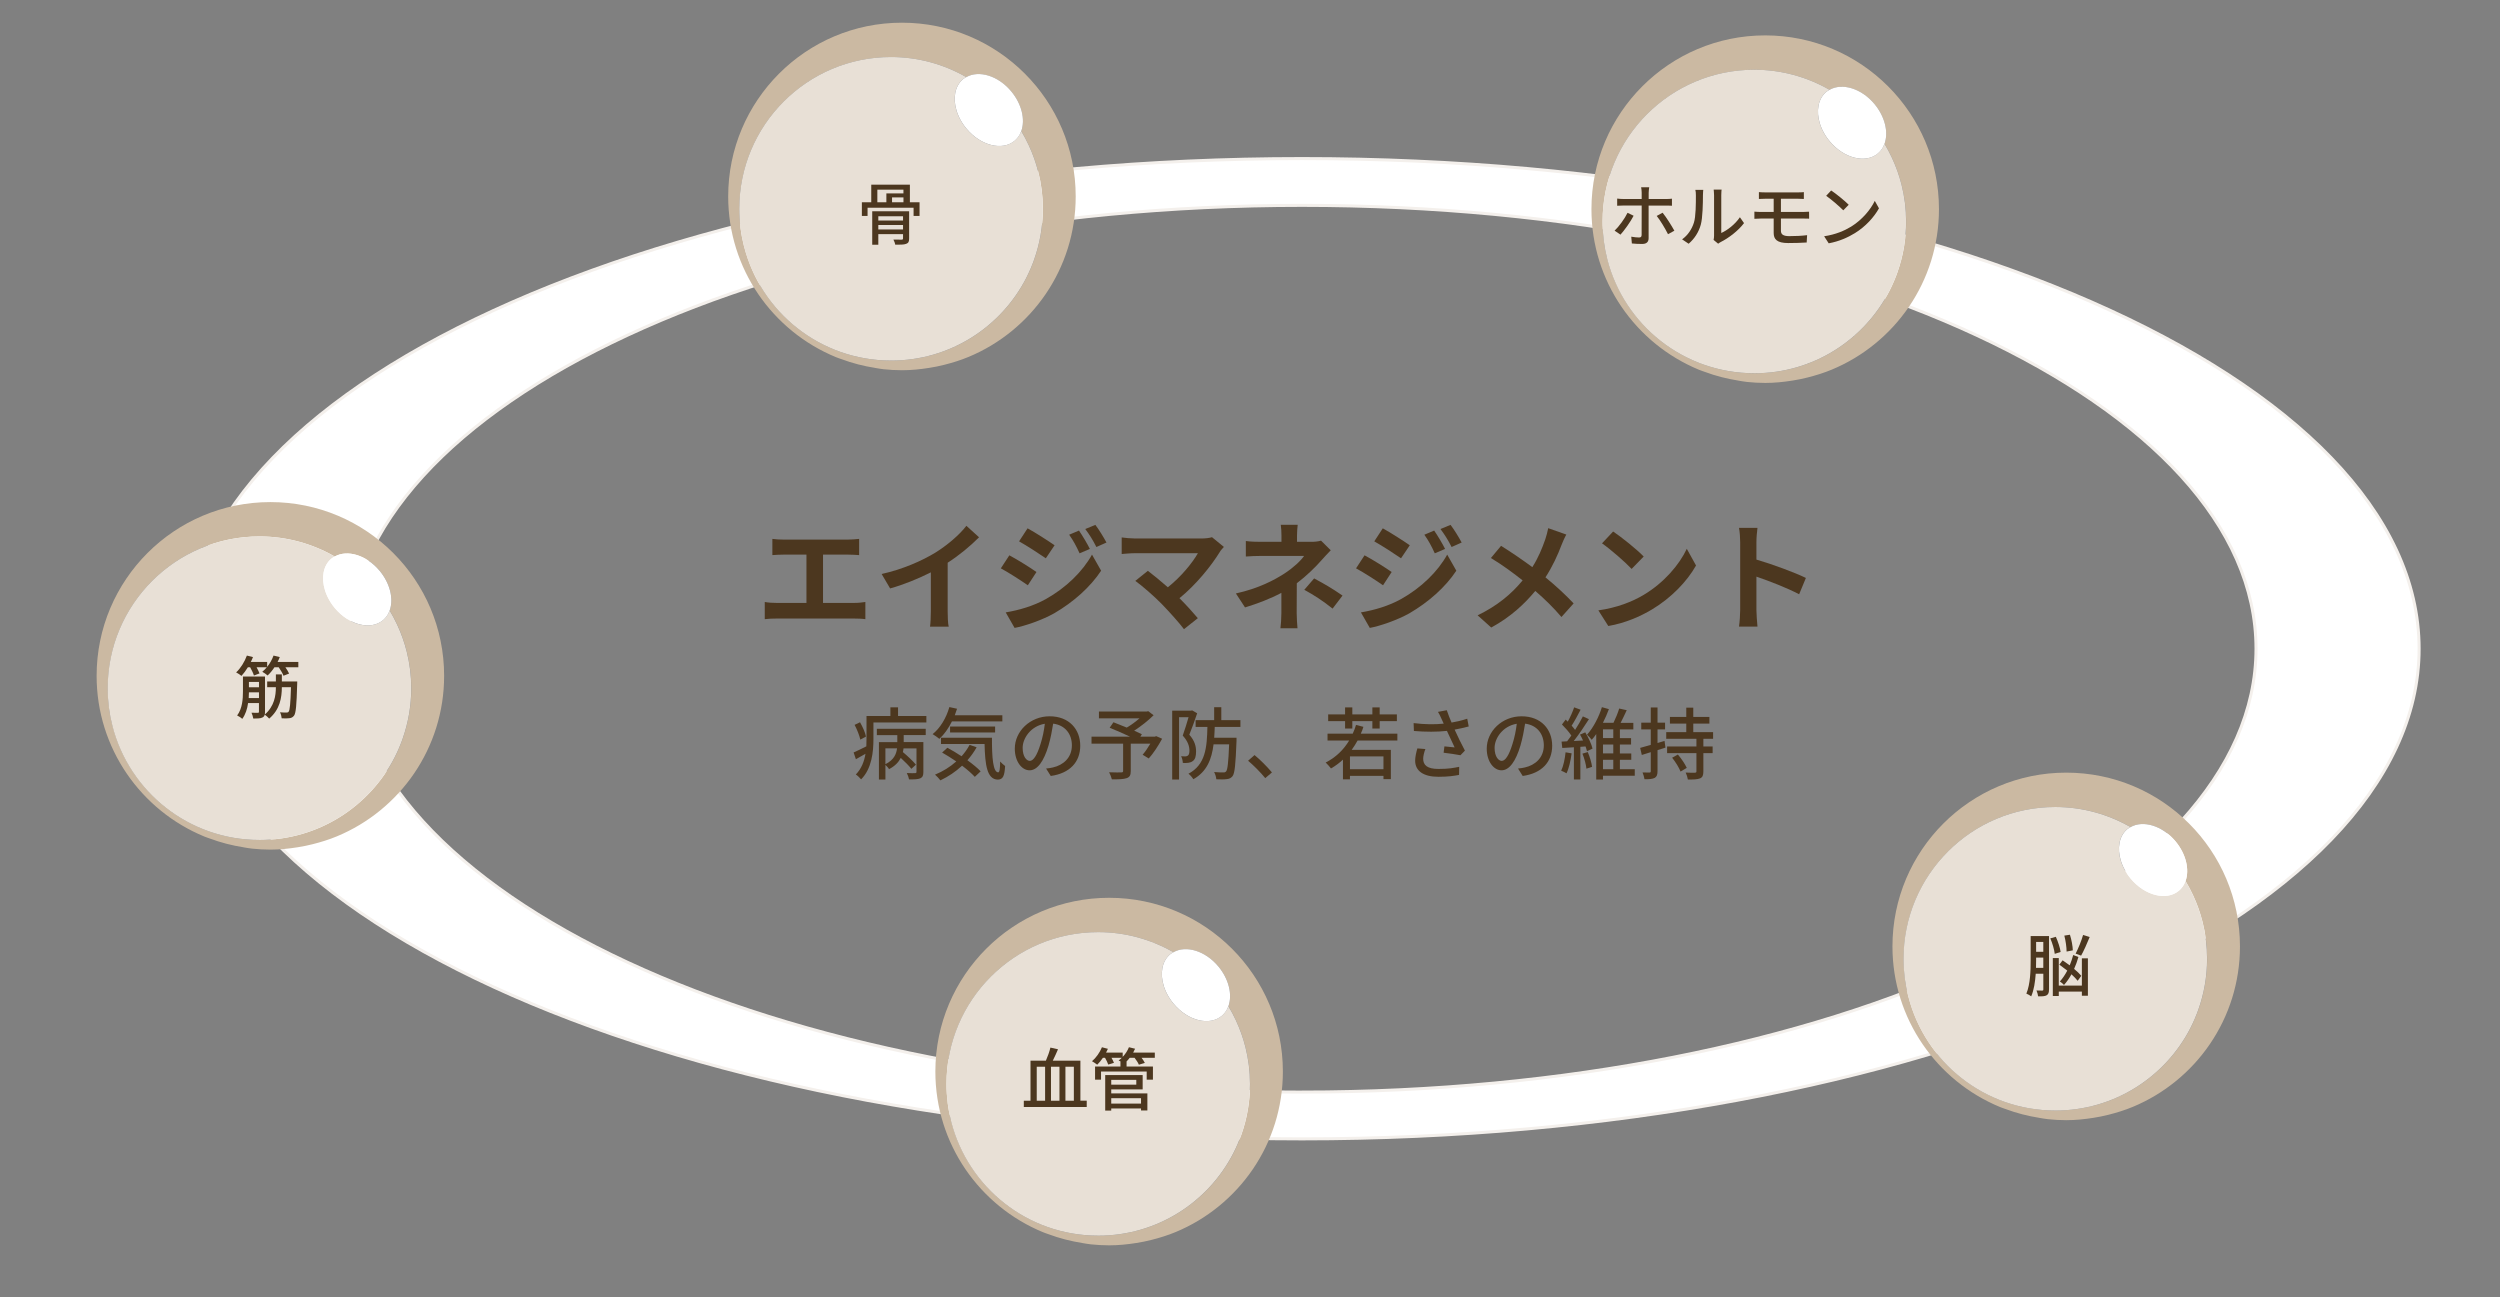 <?xml version="1.0" encoding="UTF-8"?>
<svg id="_レイヤー_1" data-name="レイヤー 1" xmlns="http://www.w3.org/2000/svg" viewBox="0 0 825.16 428.09">
  <rect x="0" y="0" width="825.16" height="428.09" fill="#808080" stroke="none"/>
  <defs>
    <style>
      .cls-1 {
        fill: none;
      }

      .cls-1, .cls-2, .cls-3, .cls-4, .cls-5 {
        stroke-width: 0px;
      }

      .cls-6 {
        stroke: #f4f0ec;
        stroke-miterlimit: 10;
      }

      .cls-6, .cls-4 {
        fill: #fff;
      }

      .cls-2 {
        fill: #4c371f;
      }

      .cls-3 {
        fill: #cbb9a2;
      }

      .cls-5 {
        fill: #e8e0d6;
      }
    </style>
  </defs>
  <path class="cls-6" d="m429.75,52.34c-203.63,0-368.71,72.43-368.71,161.78s165.08,161.78,368.71,161.78,368.71-72.43,368.71-161.78S633.38,52.34,429.75,52.34Zm0,308.13c-173.91,0-314.88-65.52-314.88-146.34S255.84,67.78,429.75,67.78s314.88,65.52,314.88,146.34-140.98,146.34-314.88,146.34Z"/>
  <g>
    <path class="cls-1" d="m339.58,47.97c1.31,2.82,2.37,5.77,3.14,8.84-.77-3.07-1.83-6.02-3.14-8.84Z"/>
    <path class="cls-1" d="m316.12,37.65c-.06-.16-.13-.33-.18-.49.06.16.12.33.18.49Z"/>
    <path class="cls-1" d="m316.54,38.64c-.04-.07-.07-.15-.1-.22.03.07.07.15.1.22Z"/>
    <path class="cls-1" d="m315.74,36.55c-1.26-4.1-.59-8.14,2.13-10.42.33-.28.71-.47,1.08-.68,0,0,0,0,0,0-.37.21-.75.4-1.08.68-2.73,2.28-3.4,6.32-2.13,10.42Z"/>
    <path class="cls-1" d="m337.09,43.27h0c-.13.37-.29.73-.48,1.07.18-.34.34-.7.48-1.07Z"/>
    <path class="cls-3" d="m288.84,121.44c.93.15,1.86.33,2.8.43,1.99.21,4.01.33,6.06.33,3.07,0,6.06-.31,9.01-.78,1.66-.26,3.3-.59,4.91-1,2.76-.69,5.46-1.53,8.05-2.61,20.77-8.62,35.38-29.08,35.38-52.97,0-31.67-25.68-57.35-57.35-57.35s-57.35,25.68-57.35,57.35c0,23.94,14.68,44.43,35.51,53.02.62.26,1.27.46,1.9.69,3.54,1.32,7.24,2.28,11.08,2.88Zm-43.23-40c-1.03-4-1.58-8.2-1.58-12.52,0-27.66,22.43-50.09,50.09-50.09,9.04,0,17.51,2.43,24.83,6.63,0,0,0,0,0,0,0,0,0,0,0,0,4.16-2.36,10.48-.48,14.8,4.68,3.52,4.21,4.69,9.37,3.34,13.13h0c.91,1.52,1.74,3.09,2.49,4.7,1.31,2.82,2.37,5.77,3.14,8.84.98,3.88,1.5,7.93,1.5,12.12,0,5.87-1.01,11.51-2.87,16.75-.13.36-.26.71-.39,1.07-.25.66-.51,1.31-.79,1.96-.44,1.02-.91,2.03-1.41,3.01,0,0,0,0,0,.01-8.3,16.2-25.16,27.29-44.61,27.29-23.34,0-42.95-15.97-48.51-37.57Z"/>
    <path class="cls-5" d="m294.13,119.01c19.45,0,36.31-11.09,44.61-27.29,0,0,0,0,0-.01.5-.99.97-1.99,1.41-3.01.28-.65.54-1.3.79-1.96.13-.35.27-.71.39-1.07,1.86-5.24,2.87-10.87,2.87-16.75,0-4.18-.52-8.24-1.5-12.12-.77-3.07-1.83-6.02-3.14-8.84-.75-1.61-1.58-3.18-2.49-4.7h0c-.13.37-.29.73-.48,1.07-.44.82-1.01,1.54-1.73,2.14-4.07,3.41-11.18,1.61-15.88-4.01-1.02-1.22-1.84-2.52-2.46-3.84-.04-.07-.07-.15-.1-.22-.11-.25-.22-.5-.32-.76-.06-.16-.13-.33-.18-.49-.07-.2-.14-.4-.2-.6-1.26-4.1-.59-8.14,2.13-10.42.33-.28.71-.47,1.08-.68,0,0,0,0,0,0-7.32-4.19-15.79-6.63-24.83-6.63-27.66,0-50.09,22.43-50.09,50.09,0,4.32.55,8.52,1.58,12.52,5.56,21.61,25.17,37.57,48.51,37.57Z"/>
    <path class="cls-4" d="m315.74,36.55c.06.2.13.4.2.6.06.16.12.33.18.49.1.25.21.51.32.76.03.07.07.15.1.22.62,1.32,1.44,2.62,2.46,3.84,4.7,5.62,11.81,7.41,15.88,4.01.72-.6,1.29-1.33,1.73-2.14.18-.34.34-.7.48-1.07,1.35-3.76.18-8.92-3.34-13.13-4.31-5.16-10.64-7.04-14.8-4.68-.37.21-.75.4-1.08.68-2.73,2.28-3.4,6.32-2.13,10.42Z"/>
  </g>
  <g>
    <path class="cls-1" d="m131.11,206.2c1.31,2.82,2.37,5.77,3.14,8.84-.77-3.07-1.83-6.02-3.14-8.84Z"/>
    <path class="cls-1" d="m107.66,195.89c-.06-.16-.13-.33-.18-.49.06.16.12.33.18.49Z"/>
    <path class="cls-1" d="m108.08,196.87c-.04-.07-.07-.15-.1-.22.03.07.07.15.1.22Z"/>
    <path class="cls-1" d="m107.27,194.79c-1.26-4.1-.59-8.14,2.13-10.42.33-.28.71-.47,1.08-.68,0,0,0,0,0,0-.37.21-.75.4-1.08.68-2.73,2.28-3.4,6.32-2.13,10.42Z"/>
    <path class="cls-1" d="m128.63,201.5h0c-.13.37-.29.73-.48,1.07.18-.34.34-.7.48-1.07Z"/>
    <path class="cls-3" d="m80.38,279.67c.93.15,1.86.33,2.8.43,1.99.21,4.01.33,6.06.33,3.07,0,6.06-.31,9.01-.78,1.66-.26,3.3-.59,4.91-1,2.76-.69,5.46-1.53,8.05-2.61,20.77-8.62,35.38-29.08,35.38-52.97,0-31.67-25.68-57.35-57.35-57.35s-57.35,25.68-57.35,57.35c0,23.94,14.68,44.43,35.51,53.02.62.26,1.27.46,1.9.69,3.54,1.32,7.24,2.28,11.08,2.88Zm-43.23-40c-1.03-4-1.58-8.2-1.58-12.52,0-27.66,22.43-50.09,50.09-50.09,9.04,0,17.51,2.43,24.83,6.63,0,0,0,0,0,0,0,0,0,0,0,0,4.16-2.36,10.48-.48,14.8,4.68,3.52,4.21,4.69,9.37,3.34,13.13h0c.91,1.52,1.74,3.09,2.49,4.7,1.31,2.82,2.37,5.77,3.14,8.84.98,3.88,1.5,7.93,1.5,12.12,0,5.87-1.01,11.51-2.87,16.75-.13.36-.26.71-.39,1.07-.25.66-.51,1.31-.79,1.96-.44,1.02-.91,2.03-1.41,3.01,0,0,0,0,0,.01-8.3,16.2-25.16,27.29-44.61,27.29-23.34,0-42.95-15.97-48.51-37.57Z"/>
    <path class="cls-5" d="m85.66,277.25c19.45,0,36.31-11.09,44.61-27.29,0,0,0,0,0-.01.5-.99.97-1.99,1.41-3.01.28-.65.54-1.3.79-1.96.13-.35.27-.71.39-1.07,1.86-5.24,2.87-10.87,2.87-16.75,0-4.18-.52-8.24-1.5-12.12-.77-3.07-1.83-6.02-3.14-8.84-.75-1.61-1.58-3.18-2.49-4.7h0c-.13.37-.29.73-.48,1.07-.44.82-1.01,1.54-1.73,2.14-4.07,3.41-11.18,1.61-15.88-4.01-1.02-1.22-1.84-2.52-2.46-3.84-.04-.07-.07-.15-.1-.22-.11-.25-.22-.5-.32-.76-.06-.16-.13-.33-.18-.49-.07-.2-.14-.4-.2-.6-1.26-4.1-.59-8.14,2.13-10.42.33-.28.71-.47,1.08-.68,0,0,0,0,0,0-7.32-4.19-15.79-6.63-24.83-6.63-27.66,0-50.09,22.43-50.09,50.09,0,4.32.55,8.52,1.58,12.52,5.56,21.61,25.17,37.57,48.51,37.57Z"/>
    <path class="cls-4" d="m107.27,194.79c.06.2.13.4.2.6.06.16.12.33.18.49.1.25.21.51.32.76.03.07.07.15.1.22.62,1.32,1.44,2.62,2.46,3.84,4.7,5.62,11.81,7.41,15.88,4.01.72-.6,1.29-1.33,1.73-2.14.18-.34.34-.7.48-1.07,1.35-3.76.18-8.92-3.34-13.13-4.31-5.16-10.64-7.04-14.8-4.68-.37.21-.75.4-1.08.68-2.73,2.28-3.4,6.32-2.13,10.42Z"/>
  </g>
  <g>
    <path class="cls-1" d="m407.95,336.8c1.31,2.82,2.37,5.77,3.14,8.84-.77-3.07-1.83-6.02-3.14-8.84Z"/>
    <path class="cls-1" d="m384.49,326.49c-.06-.16-.13-.33-.18-.49.06.16.12.33.18.49Z"/>
    <path class="cls-1" d="m384.91,327.47c-.04-.07-.07-.15-.1-.22.03.07.07.15.1.22Z"/>
    <path class="cls-1" d="m384.11,325.39c-1.26-4.1-.59-8.14,2.13-10.42.33-.28.71-.47,1.08-.68,0,0,0,0,0,0-.37.21-.75.4-1.08.68-2.73,2.28-3.4,6.32-2.13,10.42Z"/>
    <path class="cls-1" d="m405.46,332.11h0c-.13.37-.29.73-.48,1.07.18-.34.34-.7.48-1.07Z"/>
    <path class="cls-3" d="m357.22,410.28c.93.15,1.86.33,2.8.43,1.99.21,4.01.33,6.06.33,3.07,0,6.06-.31,9.01-.78,1.66-.26,3.3-.59,4.91-1,2.76-.69,5.46-1.53,8.05-2.61,20.77-8.62,35.38-29.08,35.38-52.97,0-31.67-25.68-57.35-57.35-57.35s-57.35,25.68-57.35,57.35c0,23.94,14.68,44.43,35.51,53.02.62.26,1.27.46,1.9.69,3.54,1.32,7.24,2.28,11.08,2.88Zm-43.23-40c-1.03-4-1.58-8.2-1.58-12.52,0-27.66,22.43-50.09,50.09-50.09,9.04,0,17.51,2.43,24.83,6.63,0,0,0,0,0,0,0,0,0,0,0,0,4.16-2.36,10.48-.48,14.8,4.68,3.52,4.21,4.69,9.37,3.34,13.13h0c.91,1.52,1.74,3.09,2.49,4.7,1.31,2.82,2.37,5.77,3.14,8.84.98,3.88,1.5,7.93,1.5,12.12,0,5.87-1.01,11.51-2.87,16.75-.13.36-.26.71-.39,1.07-.25.66-.51,1.31-.79,1.96-.44,1.02-.91,2.03-1.41,3.01,0,0,0,0,0,.01-8.3,16.2-25.16,27.29-44.61,27.29-23.34,0-42.95-15.97-48.51-37.57Z"/>
    <path class="cls-5" d="m362.5,407.85c19.45,0,36.31-11.09,44.61-27.29,0,0,0,0,0-.01.5-.99.97-1.99,1.41-3.01.28-.65.54-1.3.79-1.96.13-.35.27-.71.39-1.07,1.86-5.24,2.87-10.87,2.87-16.75,0-4.18-.52-8.24-1.5-12.12-.77-3.07-1.83-6.02-3.14-8.84-.75-1.61-1.58-3.18-2.49-4.7h0c-.13.37-.29.73-.48,1.07-.44.82-1.01,1.54-1.73,2.14-4.07,3.41-11.18,1.61-15.88-4.01-1.02-1.22-1.84-2.52-2.46-3.84-.04-.07-.07-.15-.1-.22-.11-.25-.22-.5-.32-.76-.06-.16-.13-.33-.18-.49-.07-.2-.14-.4-.2-.6-1.26-4.1-.59-8.14,2.13-10.42.33-.28.71-.47,1.08-.68,0,0,0,0,0,0-7.32-4.19-15.79-6.63-24.83-6.63-27.66,0-50.09,22.43-50.09,50.09,0,4.32.55,8.52,1.58,12.52,5.56,21.61,25.17,37.57,48.51,37.57Z"/>
    <path class="cls-4" d="m384.11,325.39c.06.2.13.4.2.6.06.16.12.33.18.49.1.25.21.51.32.76.03.07.07.15.1.22.62,1.32,1.44,2.62,2.46,3.84,4.7,5.62,11.81,7.41,15.88,4.01.72-.6,1.29-1.33,1.73-2.14.18-.34.34-.7.48-1.07,1.35-3.76.18-8.92-3.34-13.13-4.31-5.16-10.64-7.04-14.8-4.68-.37.21-.75.4-1.08.68-2.73,2.28-3.4,6.32-2.13,10.42Z"/>
  </g>
  <g>
    <path class="cls-1" d="m723.86,295.5c1.31,2.82,2.37,5.77,3.14,8.84-.77-3.07-1.83-6.02-3.14-8.84Z"/>
    <path class="cls-1" d="m700.4,285.19c-.06-.16-.13-.33-.18-.49.06.16.12.33.18.49Z"/>
    <path class="cls-1" d="m700.82,286.17c-.04-.07-.07-.15-.1-.22.03.07.07.15.1.22Z"/>
    <path class="cls-1" d="m700.02,284.09c-1.26-4.1-.59-8.14,2.13-10.42.33-.28.71-.47,1.08-.68,0,0,0,0,0,0-.37.21-.75.4-1.08.68-2.73,2.28-3.4,6.32-2.13,10.42Z"/>
    <path class="cls-1" d="m721.37,290.8h0c-.13.37-.29.73-.48,1.07.18-.34.34-.7.48-1.07Z"/>
    <path class="cls-3" d="m673.12,368.97c.93.15,1.86.33,2.8.43,1.99.21,4.01.33,6.06.33,3.07,0,6.06-.31,9.01-.78,1.66-.26,3.3-.59,4.91-1,2.76-.69,5.46-1.53,8.05-2.61,20.77-8.62,35.38-29.08,35.38-52.97,0-31.67-25.68-57.35-57.35-57.35s-57.35,25.68-57.35,57.35c0,23.94,14.68,44.43,35.51,53.02.62.26,1.27.46,1.9.69,3.54,1.32,7.24,2.28,11.08,2.88Zm-43.23-40c-1.03-4-1.58-8.2-1.58-12.52,0-27.66,22.43-50.09,50.09-50.09,9.04,0,17.51,2.43,24.83,6.63,0,0,0,0,0,0,0,0,0,0,0,0,4.16-2.36,10.48-.48,14.8,4.68,3.52,4.21,4.69,9.37,3.34,13.13h0c.91,1.52,1.74,3.09,2.49,4.7,1.31,2.82,2.37,5.77,3.14,8.84.98,3.88,1.5,7.93,1.5,12.12,0,5.87-1.01,11.51-2.87,16.75-.13.36-.26.71-.39,1.07-.25.66-.51,1.31-.79,1.96-.44,1.02-.91,2.03-1.41,3.01,0,0,0,0,0,.01-8.3,16.2-25.16,27.29-44.61,27.29-23.34,0-42.95-15.97-48.51-37.57Z"/>
    <path class="cls-5" d="m678.4,366.55c19.45,0,36.31-11.09,44.61-27.29,0,0,0,0,0-.01.5-.99.97-1.99,1.41-3.01.28-.65.54-1.3.79-1.96.13-.35.27-.71.39-1.07,1.86-5.24,2.87-10.87,2.87-16.75,0-4.18-.52-8.24-1.5-12.12-.77-3.07-1.83-6.02-3.14-8.84-.75-1.61-1.58-3.18-2.49-4.7h0c-.13.37-.29.73-.48,1.07-.44.82-1.01,1.54-1.73,2.14-4.07,3.41-11.18,1.61-15.88-4.01-1.02-1.22-1.84-2.52-2.46-3.84-.04-.07-.07-.15-.1-.22-.11-.25-.22-.5-.32-.76-.06-.16-.13-.33-.18-.49-.07-.2-.14-.4-.2-.6-1.26-4.1-.59-8.14,2.13-10.42.33-.28.71-.47,1.08-.68,0,0,0,0,0,0-7.32-4.19-15.79-6.63-24.83-6.63-27.66,0-50.09,22.43-50.09,50.09,0,4.32.55,8.52,1.58,12.52,5.56,21.61,25.17,37.57,48.51,37.57Z"/>
    <path class="cls-4" d="m700.02,284.09c.06.2.13.4.2.6.06.16.12.33.18.49.1.25.21.51.32.76.03.07.07.15.1.22.62,1.32,1.44,2.62,2.46,3.84,4.7,5.62,11.81,7.41,15.88,4.01.72-.6,1.29-1.33,1.73-2.14.18-.34.34-.7.48-1.07,1.35-3.76.18-8.92-3.34-13.13-4.31-5.16-10.64-7.04-14.8-4.68-.37.21-.75.4-1.08.68-2.73,2.28-3.4,6.32-2.13,10.42Z"/>
  </g>
  <g>
    <path class="cls-1" d="m624.51,52.15c1.31,2.82,2.37,5.77,3.14,8.84-.77-3.07-1.83-6.02-3.14-8.84Z"/>
    <path class="cls-1" d="m601.05,41.84c-.06-.16-.13-.33-.18-.49.06.16.12.33.18.49Z"/>
    <path class="cls-1" d="m601.47,42.82c-.04-.07-.07-.15-.1-.22.03.07.07.15.1.22Z"/>
    <path class="cls-1" d="m600.67,40.74c-1.26-4.1-.59-8.14,2.13-10.42.33-.28.71-.47,1.08-.68,0,0,0,0,0,0-.37.21-.75.4-1.08.68-2.73,2.28-3.4,6.32-2.13,10.42Z"/>
    <path class="cls-1" d="m622.02,47.46h0c-.13.37-.29.73-.48,1.07.18-.34.34-.7.48-1.07Z"/>
    <path class="cls-3" d="m573.77,125.63c.93.15,1.86.33,2.8.43,1.99.21,4.01.33,6.06.33,3.07,0,6.06-.31,9.01-.78,1.66-.26,3.3-.59,4.91-1,2.76-.69,5.46-1.53,8.05-2.61,20.77-8.62,35.38-29.08,35.38-52.97,0-31.67-25.68-57.35-57.35-57.35s-57.35,25.68-57.35,57.35c0,23.94,14.68,44.43,35.51,53.02.62.26,1.27.46,1.9.69,3.54,1.32,7.24,2.28,11.08,2.88Zm-43.23-40c-1.03-4-1.58-8.2-1.58-12.52,0-27.66,22.43-50.09,50.09-50.09,9.04,0,17.51,2.43,24.83,6.63,0,0,0,0,0,0,0,0,0,0,0,0,4.16-2.36,10.48-.48,14.8,4.68,3.52,4.21,4.69,9.37,3.34,13.13h0c.91,1.52,1.74,3.09,2.49,4.7,1.31,2.82,2.37,5.77,3.14,8.84.98,3.88,1.5,7.93,1.5,12.12,0,5.87-1.01,11.51-2.87,16.75-.13.36-.26.71-.39,1.07-.25.66-.51,1.31-.79,1.96-.44,1.02-.91,2.03-1.41,3.01,0,0,0,0,0,.01-8.3,16.2-25.16,27.29-44.61,27.29-23.34,0-42.95-15.97-48.51-37.57Z"/>
    <path class="cls-5" d="m579.06,123.2c19.45,0,36.31-11.09,44.61-27.29,0,0,0,0,0-.01.5-.99.97-1.99,1.41-3.01.28-.65.54-1.3.79-1.96.13-.35.27-.71.39-1.07,1.86-5.24,2.87-10.87,2.87-16.75,0-4.18-.52-8.24-1.5-12.12-.77-3.07-1.83-6.02-3.14-8.84-.75-1.61-1.58-3.18-2.49-4.7h0c-.13.37-.29.73-.48,1.07-.44.82-1.01,1.54-1.73,2.14-4.07,3.41-11.18,1.61-15.88-4.01-1.02-1.22-1.84-2.52-2.46-3.84-.04-.07-.07-.15-.1-.22-.11-.25-.22-.5-.32-.76-.06-.16-.13-.33-.18-.49-.07-.2-.14-.4-.2-.6-1.26-4.1-.59-8.14,2.13-10.42.33-.28.71-.47,1.08-.68,0,0,0,0,0,0-7.32-4.19-15.79-6.63-24.83-6.63-27.66,0-50.09,22.43-50.09,50.09,0,4.32.55,8.52,1.58,12.52,5.56,21.61,25.17,37.57,48.51,37.57Z"/>
    <path class="cls-4" d="m600.67,40.74c.06.2.13.4.2.6.06.16.12.33.18.49.1.25.21.51.32.76.03.07.07.15.1.22.62,1.32,1.44,2.62,2.46,3.84,4.7,5.62,11.81,7.41,15.88,4.01.72-.6,1.29-1.33,1.73-2.14.18-.34.34-.7.48-1.07,1.35-3.76.18-8.92-3.34-13.13-4.31-5.16-10.64-7.04-14.8-4.68-.37.21-.75.4-1.08.68-2.73,2.28-3.4,6.32-2.13,10.42Z"/>
  </g>
  <g>
    <path class="cls-2" d="m282,199c1.41,0,2.66-.16,3.63-.31v5.67c-1.09-.16-2.74-.2-3.63-.2h-25.75c-1.17,0-2.54.04-3.83.2v-5.67c1.21.23,2.62.31,3.83.31h9.93v-15.94h-7.54c-1.06,0-2.74.08-3.71.16v-5.35c1.02.16,2.62.23,3.71.23h21.26c1.17,0,2.54-.12,3.67-.23v5.35c-1.17-.08-2.54-.16-3.67-.16h-8.25v15.94h10.36Z"/>
    <path class="cls-2" d="m312.79,201.73c0,1.72.08,4.14.35,5.12h-6.17c.16-.94.27-3.4.27-5.12v-12.82c-4.02,2.03-8.91,4.06-13.44,5.31l-2.81-4.77c6.84-1.48,13.4-4.38,17.78-7.07,3.95-2.46,8.01-5.94,10.2-8.83l4.18,3.79c-2.97,2.97-6.49,5.9-10.36,8.4v15.98Z"/>
    <path class="cls-2" d="m342.1,188.8l-2.85,4.38c-2.23-1.56-6.29-4.18-8.91-5.59l2.81-4.3c2.66,1.41,6.96,4.1,8.95,5.51Zm3.13,8.91c6.64-3.71,12.11-9.07,15.2-14.65l3.01,5.31c-3.59,5.43-9.14,10.36-15.51,14.07-3.99,2.23-9.61,4.18-13.05,4.81l-2.93-5.12c4.38-.74,9.07-2.07,13.29-4.42Zm2.85-17.74l-2.89,4.3c-2.19-1.52-6.25-4.14-8.83-5.59l2.81-4.3c2.58,1.41,6.88,4.18,8.91,5.59Zm11.65,1.21l-3.4,1.45c-1.13-2.46-2.03-4.14-3.44-6.14l3.24-1.37c1.13,1.64,2.7,4.26,3.6,6.06Zm5.47-2.11l-3.32,1.48c-1.25-2.46-2.23-3.99-3.67-5.94l3.32-1.37c1.21,1.56,2.74,4.1,3.67,5.82Z"/>
    <path class="cls-2" d="m403.96,180.52c-.55.63-1.06,1.13-1.33,1.64-2.81,4.57-7.82,10.82-13.33,15.28,2.23,2.23,4.53,4.77,6.06,6.6l-4.57,3.63c-1.64-2.19-4.92-5.82-7.46-8.44-2.27-2.31-6.25-5.82-8.6-7.5l4.14-3.32c1.56,1.17,4.14,3.28,6.6,5.43,4.42-3.52,8.09-8.05,9.92-11.25h-20.67c-1.56,0-3.67.2-4.49.27v-5.47c1.02.16,3.17.35,4.49.35h21.69c1.48,0,2.81-.16,3.63-.43l3.91,3.2Z"/>
    <path class="cls-2" d="m439.25,181.61c-.98.98-2.19,2.31-3.01,3.24-1.99,2.27-4.96,5.2-8.21,7.66,0,3.13-.04,7.39-.04,9.85,0,1.56.16,3.79.27,5h-5.63c.16-1.09.31-3.44.31-5v-6.68c-3.6,1.92-7.78,3.52-12,4.81l-3.01-4.61c7.54-1.68,12.58-4.38,15.94-6.53,3.01-1.95,5.43-4.22,6.57-5.86h-14.15c-1.41,0-3.87.08-5.08.2v-5.12c1.49.23,3.63.27,5,.27h6.76v-2.03c0-1.21-.08-2.62-.23-3.6h5.59c-.12.94-.23,2.38-.23,3.6v2.03h4.69c1.21,0,2.31-.12,3.24-.39l3.2,3.17Zm-5.51,9.3c3.6,1.95,5.63,3.09,9.38,5.67l-3.28,4.3c-3.4-2.7-5.94-4.34-9.34-6.21l3.24-3.75Z"/>
    <path class="cls-2" d="m459.34,188.8l-2.85,4.38c-2.23-1.56-6.29-4.18-8.91-5.59l2.81-4.3c2.66,1.41,6.96,4.1,8.95,5.51Zm3.13,8.91c6.64-3.71,12.11-9.07,15.2-14.65l3.01,5.31c-3.59,5.43-9.14,10.36-15.51,14.07-3.99,2.23-9.61,4.18-13.05,4.81l-2.93-5.12c4.38-.74,9.07-2.07,13.29-4.42Zm2.85-17.74l-2.89,4.3c-2.19-1.52-6.25-4.14-8.83-5.59l2.81-4.3c2.58,1.41,6.88,4.18,8.91,5.59Zm11.65,1.21l-3.4,1.45c-1.13-2.46-2.03-4.14-3.44-6.14l3.24-1.37c1.13,1.64,2.7,4.26,3.6,6.06Zm5.47-2.11l-3.32,1.48c-1.25-2.46-2.23-3.99-3.67-5.94l3.32-1.37c1.21,1.56,2.74,4.1,3.67,5.82Z"/>
    <path class="cls-2" d="m516.98,176.45c-.51.86-1.25,2.58-1.6,3.48-1.17,3.13-2.93,7.03-5.28,10.63,3.44,2.81,6.68,5.82,9.3,8.6l-4.02,4.49c-2.74-3.2-5.51-5.9-8.64-8.6-3.44,4.14-7.93,8.48-14.54,12.08l-4.49-4.03c6.37-3.09,11.02-6.88,14.85-11.53-2.77-2.19-6.49-5-10.47-7.39l3.36-4.02c3.13,1.95,7.15,4.69,10.32,7.03,1.99-3.13,3.24-6.21,4.3-9.26.35-.98.74-2.58.94-3.6l5.98,2.11Z"/>
    <path class="cls-2" d="m542.53,196.34c6.64-3.95,11.76-9.93,14.22-15.2l3.05,5.51c-2.97,5.28-8.17,10.67-14.46,14.46-3.95,2.38-8.99,4.57-14.5,5.51l-3.28-5.16c6.1-.86,11.18-2.85,14.97-5.12Zm0-12.66l-3.99,4.1c-2.03-2.19-6.92-6.45-9.77-8.44l3.67-3.91c2.74,1.84,7.82,5.9,10.08,8.25Z"/>
    <path class="cls-2" d="m593.84,196.15c-4.03-2.11-9.89-4.38-14.11-5.82v11.06c0,1.13.2,3.87.35,5.43h-6.1c.23-1.52.39-3.87.39-5.43v-22.43c0-1.41-.12-3.36-.39-4.73h6.1c-.16,1.37-.35,3.09-.35,4.73v5.74c5.24,1.52,12.74,4.3,16.33,6.06l-2.23,5.39Z"/>
  </g>
  <path class="cls-2" d="m98.47,218.48v1.76h-4.27c.5.72.97,1.51,1.22,2.08l-1.85.72c-.27-.77-.95-1.88-1.58-2.8h-1.4c-.68,1.04-1.45,1.97-2.26,2.71-.36-.34-1.27-.95-1.76-1.22.52-.43,1.04-.93,1.51-1.49h-3.39c.38.72.77,1.49.97,2.03l-1.85.7c-.2-.75-.75-1.81-1.24-2.73h-.75c-.66,1.08-1.4,2.06-2.12,2.85-.38-.34-1.24-.9-1.76-1.15,1.47-1.36,2.78-3.46,3.55-5.56l2.01.5c-.2.54-.45,1.06-.72,1.6h5.4v1.63c.9-1.11,1.63-2.4,2.1-3.73l2.06.5c-.2.54-.45,1.08-.72,1.6h6.87Zm-.36,6.46s-.02.63-.02.9c-.2,7.03-.43,9.56-1.04,10.37-.43.54-.84.75-1.49.84-.59.09-1.58.09-2.58.04-.05-.61-.27-1.45-.56-1.99.93.09,1.76.09,2.12.09s.56-.05.75-.32c.36-.47.59-2.53.75-8.05h-3.01c-.02,3.39-.59,7.32-4.18,10.37-.36-.43-.97-.95-1.47-1.31-.11.45-.36.75-.75.93-.66.34-1.63.36-3.03.36-.07-.54-.34-1.4-.59-1.92.93.04,1.83.04,2.08.02.29,0,.38-.09.38-.36v-2.85h-3.59c-.25,1.88-.84,3.75-1.92,5.22-.34-.36-1.22-.93-1.69-1.13,1.74-2.31,1.92-5.51,1.92-7.98v-4.88h7.28v11.64c0,.38-.02.68-.09.93,3.21-2.8,3.66-6.24,3.68-9.04h-2.87v-1.9h2.87v-2.33h1.97v2.33h5.08Zm-12.63,5.47v-1.9h-3.32c0,.61-.02,1.22-.07,1.9h3.39Zm-3.32-5.33v1.76h3.32v-1.76h-3.32Z"/>
  <g>
    <path class="cls-2" d="m358.69,363.31v2.06h-20.77v-2.06h2.21v-13.22h5.08c.57-1.31,1.2-3.01,1.49-4.32l2.51.56c-.54,1.27-1.15,2.62-1.72,3.75h9.11v13.22h2.08Zm-16.5,0h2.76v-11.21h-2.76v11.21Zm7.5-11.21h-2.8v11.21h2.8v-11.21Zm1.97,0v11.21h2.78v-11.21h-2.78Z"/>
    <path class="cls-2" d="m381.17,349.14h-4.38c.43.59.86,1.2,1.08,1.69l-1.97.59c-.23-.61-.84-1.51-1.42-2.28h-1.6c-.34.45-.7.86-1.08,1.24h.04v1.65h8.7v4.32h-2.06v-2.67h-15.07v2.67h-1.97v-4.32h8.38v-1.65h.11c-.27-.14-.52-.27-.72-.36.36-.25.72-.56,1.06-.88h-3.41c.34.61.66,1.22.81,1.67l-1.88.57c-.18-.59-.63-1.47-1.06-2.24h-.7c-.59.88-1.24,1.67-1.88,2.28-.41-.34-1.22-.88-1.72-1.15,1.33-1.13,2.58-2.87,3.28-4.61l1.97.52c-.18.41-.38.84-.61,1.24h5.49v1.42c.88-.93,1.6-2.03,2.06-3.19l2.03.5c-.18.43-.41.86-.63,1.27h7.14v1.72Zm-14.39,11.75h11.93v5.63h-2.1v-.66h-9.83v.7h-1.99v-11.71h12.36v4.72h-10.37v1.31Zm0-4.47v1.6h8.27v-1.6h-8.27Zm0,6.06v1.79h9.83v-1.79h-9.83Z"/>
  </g>
  <path class="cls-2" d="m676.3,326.58c0,.97-.16,1.58-.79,1.94-.56.32-1.42.36-2.8.34-.04-.5-.29-1.38-.54-1.94.86.04,1.65.04,1.9.04.27-.02.36-.11.36-.41v-5.15h-2.51c-.18,2.62-.59,5.38-1.49,7.46-.36-.29-1.15-.75-1.6-.9,1.31-3.14,1.42-7.64,1.42-10.94v-8.07h6.06v17.63Zm-1.88-7.12v-3.39h-2.37v.95c0,.75,0,1.58-.04,2.44h2.42Zm-2.37-8.56v3.25h2.37v-3.25h-2.37Zm6.15,3.93c-.16-1.36-.75-3.48-1.47-5.11l1.83-.52c.72,1.6,1.4,3.66,1.58,5l-1.94.63Zm8.95,1.47h1.99v12.36h-1.99v-1.38h-7.62v1.47h-1.97v-12.52h1.97v9.08h7.62v-9.02Zm-1.38,7.43c-.5-.63-1.22-1.38-2.06-2.15-.72,1.31-1.54,2.51-2.46,3.52-.29-.36-.93-.88-1.36-1.15.9-.99,1.74-2.24,2.44-3.59-.88-.7-1.79-1.38-2.62-1.97l1.08-1.42c.75.5,1.56,1.06,2.35,1.65.45-1.11.86-2.28,1.15-3.41l1.72.66c-.38,1.36-.86,2.67-1.42,3.93.97.81,1.81,1.6,2.37,2.28l-1.2,1.65Zm-3.66-9.65c0-1.33-.29-3.53-.75-5.27l1.85-.29c.54,1.7.93,3.84.95,5.15l-2.06.41Zm7.62-4.81c-.86,2.12-1.94,4.56-2.83,6.15l-1.81-.66c.84-1.63,1.92-4.23,2.46-6.17l2.17.68Z"/>
  <g>
    <path class="cls-2" d="m539.2,71.21c-.99,1.97-3.1,4.88-4.34,6.24l-1.94-1.31c1.49-1.42,3.37-4.02,4.27-5.9l2.01.97Zm4.95-3.37v10.76c0,1.24-.66,1.92-2.12,1.92-1.06,0-2.4-.04-3.41-.16l-.2-2.24c.97.18,1.99.27,2.58.27s.84-.25.84-.86c.02-1.06.02-8.52.02-9.6v-.09h-6.03c-.7,0-1.42.02-2.06.07v-2.37c.66.09,1.33.14,2.03.14h6.06v-2.1c0-.52-.09-1.4-.18-1.76h2.67c-.07.32-.18,1.27-.18,1.79v2.08h5.67c.59,0,1.42-.04,2.01-.11v2.33c-.66-.05-1.42-.05-1.99-.05h-5.69Zm4.61,2.37c1.2,1.45,2.98,4.29,3.89,5.94l-2.1,1.15c-.93-1.85-2.58-4.63-3.73-6.03l1.94-1.06Z"/>
    <path class="cls-2" d="m555.2,79c1.94-1.38,3.23-3.41,3.89-5.49.66-2.01.66-6.42.66-9.02,0-.77-.04-1.31-.18-1.83h2.62c-.02.18-.11,1.02-.11,1.81,0,2.58-.09,7.39-.7,9.65-.68,2.49-2.1,4.7-4.02,6.33l-2.15-1.45Zm10.39.2c.09-.38.16-.9.16-1.42v-13.38c0-.93-.13-1.67-.13-1.81h2.62c-.02.14-.11.88-.11,1.81v12.5c1.97-.88,4.52-2.8,6.15-5.2l1.36,1.94c-1.92,2.55-5.08,4.93-7.68,6.24-.38.18-.61.38-.86.56l-1.49-1.24Z"/>
    <path class="cls-2" d="m587.82,76.18c0,1.2.79,1.76,2.76,1.76,2.08,0,4-.09,5.88-.32l-.14,2.42c-1.65.11-3.98.18-6.12.18-3.73,0-4.77-1.29-4.77-3.32v-4.77h-4.09c-.61,0-1.63.04-2.28.09v-2.37c.63.07,1.63.11,2.28.11h4.09v-4.36h-2.78c-.79,0-1.47.02-2.1.07v-2.26c.63.05,1.31.09,2.1.09h10.8c.75,0,1.42-.02,1.94-.09v2.26c-.56-.02-1.13-.07-1.94-.07h-5.63v4.36h7.28c.47,0,1.47-.05,2.01-.09l.02,2.3c-.59-.04-1.49-.04-1.99-.04h-7.32v4.04Z"/>
    <path class="cls-2" d="m610.96,74.82c3.64-2.24,6.46-5.63,7.84-8.52l1.38,2.46c-1.63,2.92-4.41,6.01-7.93,8.18-2.28,1.4-5.15,2.73-8.66,3.37l-1.51-2.33c3.77-.56,6.71-1.83,8.88-3.16Zm-.77-7.23l-1.79,1.83c-1.18-1.2-3.98-3.64-5.65-4.79l1.65-1.76c1.6,1.06,4.52,3.41,5.79,4.72Z"/>
  </g>
  <g>
    <path class="cls-2" d="m305.76,236.32v2.15h-17.47v5.53c0,4.05-.52,9.71-4.07,13.24-.34-.44-1.27-1.32-1.74-1.61,1.9-1.95,2.78-4.39,3.19-6.83-1.06.62-2.15,1.22-3.17,1.79l-.75-2.23c1.12-.47,2.6-1.22,4.2-2.02.03-.83.05-1.61.05-2.36v-7.66h7.89v-2.85h2.52v2.85h9.34Zm-21.8,7.81c-.26-1.27-1.06-3.32-1.89-4.88l1.79-.86c.86,1.48,1.74,3.45,1.97,4.72l-1.87,1.01Zm5.45-3.58h16.14v2.08h-7.27v2.31h6.49v9.86c0,1.12-.21,1.71-1.01,2.1-.8.34-1.97.36-3.71.36-.1-.6-.44-1.53-.75-2.1,1.22.05,2.39.05,2.73.03.36-.03.47-.13.47-.44v-7.73h-4.28c-.05.39-.1.8-.21,1.22,1.53,1.27,3.4,3.04,4.31,4.15l-1.51,1.38c-.75-.96-2.15-2.39-3.5-3.61-.7,1.38-1.9,2.7-3.87,3.71-.21-.42-.75-.99-1.19-1.4v4.83h-2.15v-12.35h6.07v-2.31h-6.75v-2.08Zm2.83,11.68c2.8-1.38,3.63-3.37,3.84-5.22h-3.84v5.22Z"/>
    <path class="cls-2" d="m314.2,238.11c-1.14,2.31-2.57,4.31-4.15,5.76-.49-.44-1.61-1.19-2.23-1.56,2.52-2,4.52-5.35,5.53-8.93l2.54.55c-.23.73-.49,1.45-.75,2.15h15.7v2.02h-16.64Zm8.15,8.54c-.86,1.56-1.9,2.98-3.04,4.28,1.74,1.27,3.32,2.54,4.36,3.66l-1.92,1.82c-.99-1.09-2.49-2.39-4.2-3.69-2.13,2-4.59,3.63-7.16,4.85-.34-.49-1.25-1.45-1.77-1.89,2.57-1.06,4.98-2.54,7.01-4.36-1.56-1.06-3.17-2.08-4.67-2.93l1.74-1.58c1.48.8,3.12,1.76,4.67,2.8,1.04-1.14,1.92-2.39,2.65-3.74l2.34.78Zm5.06-3.14c-.03,6.46.34,11.42,2.08,11.42.47-.03.6-1.45.62-3.58.49.52,1.12,1.12,1.64,1.48-.18,3.22-.67,4.46-2.39,4.49-3.61-.03-4.23-4.91-4.39-11.76h-14.38v-2.05h16.82Zm-13.83-1.74v-1.97h14.87v1.97h-14.87Z"/>
    <path class="cls-2" d="m345.28,253.66c.91-.08,1.66-.21,2.28-.36,3.3-.75,6.23-3.14,6.23-7.29,0-3.74-2.23-6.67-6.18-7.16-.36,2.31-.83,4.8-1.53,7.22-1.56,5.24-3.69,8.18-6.25,8.18s-4.88-2.88-4.88-7.16c0-5.71,5.06-10.67,11.5-10.67s10.1,4.31,10.1,9.71-3.45,9.11-9.73,9.99l-1.53-2.44Zm-1.82-8.15c.65-2.02,1.14-4.36,1.4-6.62-4.62.75-7.32,4.78-7.32,7.94,0,2.96,1.32,4.31,2.36,4.31,1.12,0,2.36-1.66,3.56-5.63Z"/>
    <path class="cls-2" d="m383.57,243.85c-1.27,2.31-2.91,4.85-4.41,6.49l-2.02-1.22c.8-.93,1.76-2.31,2.54-3.66h-6.46v9.03c0,1.35-.34,2.02-1.38,2.36-1.04.36-2.62.39-4.85.39-.16-.68-.57-1.69-.91-2.34,1.69.08,3.5.05,4,.05.49-.03.62-.13.62-.52v-8.98h-10.43v-2.31h12.69c-2.1-.99-4.67-2.13-6.7-2.93l1.25-1.82c1.3.52,2.85,1.12,4.39,1.76,1.43-.83,2.99-1.97,4.21-3.06h-13.39v-2.23h15.75l.52-.13,1.77,1.35c-1.77,1.76-4.15,3.63-6.41,5.09.99.44,1.87.83,2.54,1.17l-.49.8h4.78l.44-.16,1.97.86Z"/>
    <path class="cls-2" d="m395.15,235.41c-.75,2.23-1.74,5.01-2.6,7.09,1.87,2.1,2.23,3.97,2.23,5.55s-.29,2.62-1.12,3.17c-.39.31-.88.47-1.43.55-.52.08-1.22.08-1.82.05-.03-.65-.21-1.58-.57-2.21.57.05,1.01.05,1.4.05.34-.03.62-.1.83-.26.36-.23.52-.88.52-1.63,0-1.35-.44-3.06-2.21-4.98.67-1.82,1.38-4.26,1.92-6.07h-3.14v20.58h-2.26v-22.74h6.23l.34-.1,1.66.96Zm5.79,4.54c-.05,1.22-.08,2.41-.18,3.56h7.37v1.04c-.31,7.79-.57,10.69-1.32,11.65-.57.67-1.09.88-1.92.96-.73.13-2.08.1-3.43.05-.05-.73-.34-1.71-.73-2.39,1.3.13,2.52.13,3.01.13.47.03.7-.08.96-.34.47-.57.75-2.88.99-8.93h-5.14c-.62,4.96-2.21,9.01-6.67,11.52-.34-.57-1.04-1.4-1.61-1.82,5.66-3.01,6.1-8.64,6.25-15.44h-3.89v-2.26h6.12v-4.26h2.36v4.26h6.31v2.26h-8.49Z"/>
    <path class="cls-2" d="m417.61,256.83c-1.63-2-3.84-4.2-5.66-5.74l2.13-1.87c1.84,1.5,4.26,3.95,5.74,5.74l-2.21,1.87Z"/>
    <path class="cls-2" d="m448.09,244.42c-.6,1.09-1.25,2.13-1.95,3.09h12.93v9.66h-2.44v-1.09h-11.06v1.14h-2.31v-6.49c-1.19,1.09-2.52,2.1-3.95,2.91-.36-.49-1.25-1.5-1.76-1.95,3.27-1.66,5.87-4.13,7.76-7.27h-7.14v-2.26h8.31c.44-.91.8-1.89,1.09-2.88l2.44.62c-.23.78-.52,1.53-.86,2.26h12.07v2.26h-13.13Zm-4.13-6.39h-5.58v-2.23h5.58v-2.31h2.39v2.31h6.62v-2.31h2.41v2.31h5.68v2.23h-5.68v2.44h-2.41v-2.44h-6.62v2.44h-2.39v-2.44Zm12.67,11.63h-11.06v4.23h11.06v-4.23Z"/>
    <path class="cls-2" d="m484.77,239.78c-1.45.39-3.06.75-4.65,1.04.93,2.08,2.26,4.8,3.4,6.93l-1.48,1.53c-1.22-.26-3.76-.62-5.55-.83l.26-2.1c.93.1,2.54.26,3.37.34-.67-1.45-1.76-3.71-2.54-5.45-3.27.36-6.9.36-10.9.03l-.1-2.6c3.74.47,7.09.47,9.94.18l-.73-1.58c-.44-1.01-.68-1.51-1.17-2.31l2.91-.54c.52,1.53,1.01,2.75,1.58,4.07,1.79-.31,3.45-.7,5.17-1.27l.49,2.57Zm-14.3,7.45c-.39.91-.73,2.41-.73,3.17,0,2.1,1.27,3.4,5.04,3.4,3.48,0,5.01-.34,6.85-.7l-.05,2.67c-1.53.29-3.43.62-6.83.62-4.93,0-7.66-1.95-7.66-5.32,0-1.12.31-2.62.73-4.05l2.65.21Z"/>
    <path class="cls-2" d="m501.05,253.66c.91-.08,1.66-.21,2.28-.36,3.3-.75,6.23-3.14,6.23-7.29,0-3.74-2.23-6.67-6.18-7.16-.36,2.31-.83,4.8-1.53,7.22-1.56,5.24-3.69,8.18-6.25,8.18s-4.88-2.88-4.88-7.16c0-5.71,5.06-10.67,11.5-10.67s10.1,4.31,10.1,9.71-3.45,9.11-9.73,9.99l-1.53-2.44Zm-1.82-8.15c.65-2.02,1.14-4.36,1.4-6.62-4.62.75-7.32,4.78-7.32,7.94,0,2.96,1.32,4.31,2.36,4.31,1.12,0,2.36-1.66,3.56-5.63Z"/>
    <path class="cls-2" d="m518.74,248.65c-.34,2.44-.88,4.96-1.69,6.59-.39-.26-1.3-.67-1.76-.86.75-1.56,1.22-3.87,1.45-6.07l2,.34Zm4.49-6.93c1.06,1.71,2.08,3.94,2.41,5.37l-1.84.86c-.1-.47-.26-.99-.47-1.58l-1.71.13v10.77h-2.13v-10.62c-1.4.08-2.7.18-3.84.23l-.23-2.1,1.82-.1c.44-.57.93-1.22,1.4-1.89-.75-1.17-2-2.57-3.09-3.66l1.22-1.61c.23.21.47.44.7.67.8-1.45,1.64-3.32,2.1-4.72l2.13.78c-.91,1.76-2.02,3.84-2.96,5.27.44.49.83.96,1.14,1.4.99-1.53,1.92-3.14,2.57-4.46l2,.91c-1.45,2.31-3.32,5.06-5.01,7.22l3.06-.18c-.29-.67-.65-1.35-.99-1.95l1.71-.73Zm.83,6.51c.67,1.53,1.27,3.56,1.43,4.88l-1.87.6c-.13-1.35-.67-3.4-1.32-4.96l1.76-.52Zm15.52,7.81h-10.49v1.25h-2.23v-15c-.47.67-.96,1.32-1.48,1.89-.39-.49-1.09-1.27-1.56-1.69,2.13-2.31,4.02-6.1,4.91-9.08l2.31.65c-.55,1.45-1.19,3.01-1.97,4.52h3.48c.7-1.43,1.48-3.32,1.89-4.72l2.49.55c-.65,1.4-1.38,2.93-2.02,4.18h4.2v2.15h-4.44v2.88h3.69v2.13h-3.69v2.93h3.76v2.1h-3.76v3.11h4.91v2.15Zm-10.49-15.31v2.88h3.4v-2.88h-3.4Zm3.4,5.01h-3.4v2.93h3.4v-2.93Zm-3.4,8.15h3.4v-3.11h-3.4v3.11Z"/>
    <path class="cls-2" d="m549.71,246.76l-2.62.83v6.93c0,1.22-.26,1.84-.93,2.23-.7.36-1.74.47-3.37.44-.08-.57-.36-1.61-.65-2.23,1.01.03,2,.03,2.28.03.31,0,.44-.1.44-.47v-6.26l-2.96.93-.54-2.34c.96-.26,2.18-.6,3.5-.99v-5.11h-3.14v-2.23h3.14v-5.01h2.23v5.01h2.49v2.23h-2.49v4.49l2.31-.7.31,2.21Zm12.51-2.91v2.52h3.06v2.21h-3.06v6.02c0,1.3-.26,1.95-1.09,2.31-.86.36-2.15.39-4.02.39-.1-.67-.42-1.66-.73-2.31,1.32.08,2.67.08,3.06.05.39-.03.49-.13.49-.49v-5.97h-9.68v-2.21h9.68v-2.52h-9.97v-2.21h6.62v-2.8h-5.4v-2.21h5.4v-3.06h2.31v3.06h5.32v2.21h-5.32v2.8h6.54v2.21h-3.22Zm-8.41,5.19c1.12,1.32,2.39,3.17,2.93,4.41l-2.05,1.22c-.47-1.25-1.66-3.17-2.78-4.57l1.89-1.06Z"/>
  </g>
  <path class="cls-2" d="m303.51,66.77v4.5h-1.97v-2.71h-15.19v2.71h-1.88v-4.5h3.1v-5.81h12.75v5.81h3.19Zm-3.44,11.95c0,.99-.2,1.49-.97,1.76-.72.29-1.9.29-3.59.29-.09-.5-.38-1.22-.63-1.69,1.17.04,2.4.04,2.73.02.34-.02.45-.11.45-.41v-1.42h-8.16v3.5h-2.01v-11.05h12.18v8.99Zm-10.49-11.95h2.98v-2.94h5.63v-1.22h-8.61v4.16Zm.32,4.61v1.4h8.16v-1.4h-8.16Zm8.16,4.36v-1.47h-8.16v1.47h8.16Zm.14-10.58h-3.77v1.6h3.77v-1.6Z"/>
</svg>